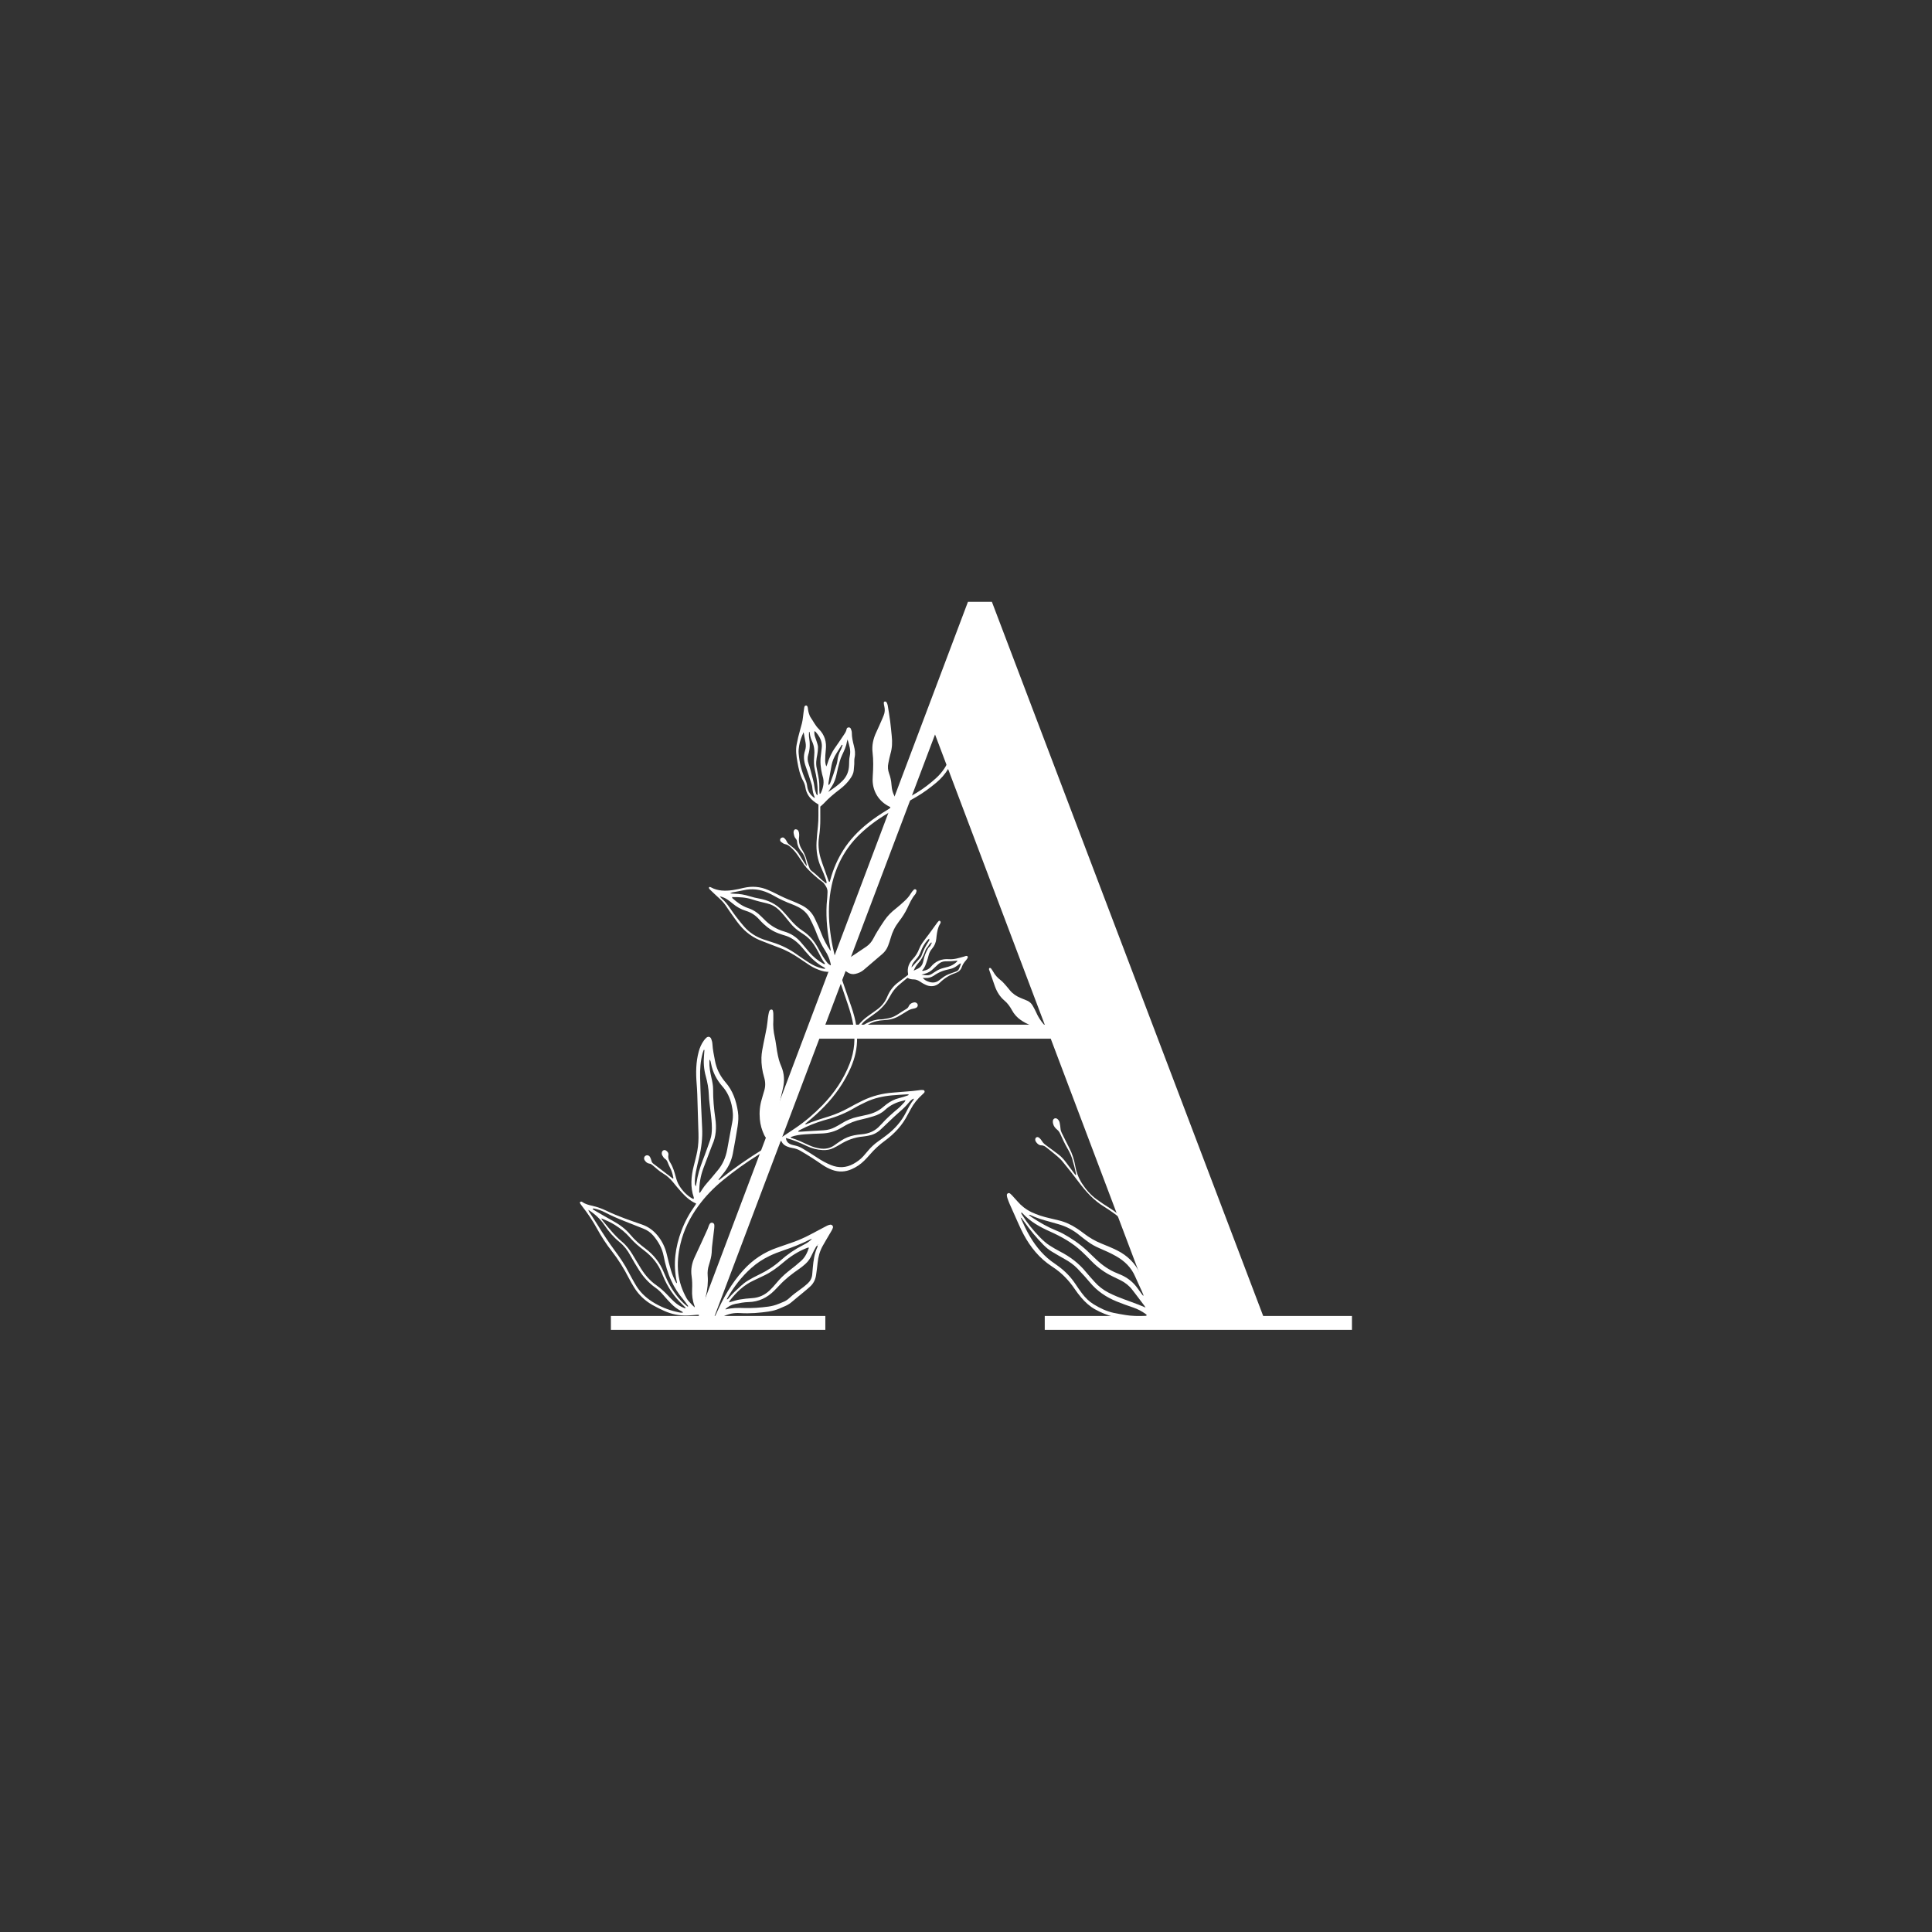 <?xml version="1.0" encoding="UTF-8"?> <svg xmlns="http://www.w3.org/2000/svg" xmlns:xlink="http://www.w3.org/1999/xlink" width="1080" zoomAndPan="magnify" viewBox="0 0 810 810" height="1080" preserveAspectRatio="xMidYMid meet" version="1.2"><rect x="0" y="0" width="810" height="810" fill="#333333" stroke="none"/><defs><clipPath id="742198c938"><path d="M 256 252.316 L 566.809 252.316 L 566.809 557.566 L 256 557.566 Z M 256 252.316 "></path></clipPath></defs><g id="cc615baba6"><path style=" stroke:none;fill-rule:nonzero;fill:#ffffff;fill-opacity:1;" d="M 479.246 543.219 C 479.312 543.184 479.379 543.148 479.445 543.113 C 479.219 542.547 479.012 541.977 478.762 541.426 C 477.824 539.352 476.836 537.301 475.934 535.211 C 474.281 531.387 471.492 528.672 467.91 526.652 C 465.672 525.395 463.348 524.336 460.984 523.34 C 459.141 522.562 457.41 521.586 455.812 520.375 C 454.77 519.586 453.707 518.816 452.703 517.977 C 449.992 515.723 446.953 514.113 443.547 513.195 C 442.395 512.883 441.254 512.512 440.102 512.207 C 437.289 511.469 434.516 510.637 431.891 509.363 C 431.793 509.312 431.652 509.355 431.32 509.355 C 431.844 509.77 432.18 510.074 432.551 510.324 C 435.875 512.539 439.328 514.512 443.043 516.008 C 443.938 516.367 444.828 516.754 445.672 517.219 C 449.273 519.203 452.668 521.492 455.684 524.305 C 457.016 525.547 458.312 526.828 459.637 528.082 C 462.227 530.527 465.105 532.535 468.441 533.84 C 468.973 534.047 469.492 534.277 470.012 534.508 C 472.508 535.605 474.633 537.203 476.336 539.328 C 477.117 540.301 477.812 541.352 478.551 542.359 C 478.77 542.656 479.012 542.934 479.246 543.219 Z M 480.281 548.203 C 480.109 547.934 479.949 547.652 479.758 547.395 C 478.598 545.848 477.434 544.305 476.266 542.762 C 475.75 542.082 475.219 541.41 474.699 540.73 C 473.398 539.02 471.738 537.746 469.84 536.777 C 468.773 536.234 467.695 535.715 466.613 535.207 C 463.223 533.621 460.254 531.449 457.645 528.77 C 456.297 527.379 454.93 526.004 453.52 524.684 C 449.562 520.969 444.895 518.402 439.977 516.207 C 435.902 514.391 432.047 512.199 428.922 508.922 C 428.715 508.707 428.543 508.34 428.121 508.449 C 428.109 508.504 428.078 508.562 428.098 508.594 C 428.266 508.891 428.434 509.188 428.613 509.477 C 430.719 512.812 433.184 515.855 435.938 518.68 C 437.258 520.031 438.645 521.297 440.242 522.297 C 441.594 523.145 442.969 523.953 444.383 524.684 C 448.582 526.852 452.301 529.605 455.293 533.301 C 456.438 534.715 457.691 536.043 458.898 537.41 C 460.543 539.262 462.473 540.758 464.664 541.898 C 465.82 542.5 467.016 543.043 468.223 543.547 C 472.156 545.176 476.254 546.418 480.281 548.203 Z M 427.855 510.5 C 427.84 510.379 427.82 510.258 427.805 510.133 C 427.777 510.164 427.723 510.215 427.73 510.223 C 427.777 510.309 427.836 510.387 427.895 510.465 C 429.098 513.23 430.352 515.973 431.906 518.562 C 434.574 523.008 437.855 526.898 442.219 529.789 C 442.742 530.137 443.242 530.516 443.746 530.887 C 446.574 532.965 448.977 535.441 450.914 538.375 C 451.793 539.707 452.707 541.016 453.664 542.289 C 455.008 544.078 456.582 545.645 458.5 546.82 C 461.18 548.469 464 549.82 467.102 550.473 C 468.66 550.801 470.238 551.043 471.805 551.316 C 474.512 551.797 477.242 551.871 479.977 551.723 C 480.242 551.707 480.559 551.793 480.801 551.379 C 480.637 551.215 480.477 551.008 480.273 550.859 C 478.688 549.734 476.992 548.828 475.137 548.199 C 472.82 547.414 470.512 546.59 468.246 545.676 C 463.789 543.879 459.906 541.258 456.832 537.516 C 456.184 536.723 455.512 535.945 454.82 535.188 C 453.789 534.051 452.746 532.918 451.68 531.812 C 450.121 530.207 448.312 528.934 446.348 527.855 C 444.504 526.84 442.699 525.758 440.891 524.68 C 439.664 523.945 438.578 523.023 437.566 522.012 C 434.504 518.938 431.77 515.59 429.285 512.031 C 428.961 511.566 428.637 511.098 428.281 510.652 C 428.203 510.551 427.996 510.551 427.855 510.5 Z M 488.062 554.09 C 486.355 554.312 484.969 553.871 483.695 553.078 C 483.34 552.859 482.973 552.777 482.555 552.867 C 480.02 553.402 477.469 553.402 474.906 553.129 C 472.305 552.848 469.684 552.746 467.125 552.125 C 464.285 551.438 461.605 550.34 459.059 548.914 C 456.797 547.648 454.922 545.895 453.25 543.938 C 452.293 542.816 451.402 541.625 450.57 540.402 C 448.109 536.781 445.148 533.668 441.469 531.27 C 441.277 531.145 441.094 531.008 440.902 530.883 C 435.781 527.512 432.039 522.922 429.168 517.57 C 428.445 516.223 427.797 514.824 427.16 513.426 C 425.863 510.574 424.59 507.719 423.332 504.852 C 422.965 504.023 422.656 503.164 422.355 502.305 C 422.227 501.934 422.164 501.535 422.125 501.141 C 422.09 500.781 422.25 500.473 422.582 500.293 C 422.926 500.109 423.254 500.207 423.531 500.434 C 423.797 500.645 424.047 500.879 424.277 501.129 C 425.047 501.969 425.824 502.805 426.566 503.668 C 428.223 505.594 430.18 507.102 432.48 508.207 C 434.91 509.375 437.457 510.145 440.074 510.738 C 441.293 511.016 442.504 511.332 443.727 511.613 C 446.535 512.258 449.105 513.453 451.496 515.039 C 452.488 515.699 453.469 516.391 454.414 517.121 C 456.68 518.871 459.125 520.293 461.785 521.371 C 463.945 522.246 466.113 523.125 468.203 524.156 C 472.629 526.348 476.023 529.613 478.062 534.168 C 479.18 536.66 480.23 539.184 481.309 541.691 C 482.207 543.781 483.098 545.875 484 547.961 C 484.344 548.746 484.781 549.492 485.047 550.301 C 485.492 551.648 486.297 552.711 487.344 553.625 C 487.555 553.809 487.82 553.934 488.062 554.09 "></path><path style=" stroke:none;fill-rule:nonzero;fill:#ffffff;fill-opacity:1;" d="M 340.434 519.316 C 340.184 519.418 339.93 519.504 339.691 519.625 C 336.016 521.445 332.223 522.98 328.336 524.273 C 326.391 524.918 324.492 525.668 322.641 526.551 C 319.848 527.883 317.297 529.559 314.984 531.617 C 310.91 535.25 307.641 539.52 304.941 544.246 C 304.844 544.422 304.766 544.613 304.68 544.793 C 304.988 544.773 305.164 544.656 305.289 544.5 C 306.871 542.551 308.723 540.859 310.566 539.172 C 311.48 538.328 312.484 537.551 313.543 536.902 C 315.047 535.992 316.609 535.164 318.199 534.41 C 321.453 532.852 324.453 530.949 327.152 528.543 C 330.047 525.961 333.227 523.766 336.699 522.004 C 338.062 521.309 339.41 520.57 340.434 519.316 Z M 339.164 523.055 C 338.781 523.102 338.613 523.09 338.469 523.145 C 334.707 524.578 331.387 526.73 328.344 529.34 C 325.961 531.379 323.453 533.234 320.633 534.629 C 319.051 535.41 317.461 536.168 315.863 536.906 C 313.883 537.816 312.109 539.027 310.465 540.449 C 308.734 541.945 307.246 543.66 305.844 545.453 C 305.762 545.555 305.762 545.727 305.684 546.02 C 306.07 545.906 306.328 545.824 306.586 545.754 C 307.738 545.441 308.871 545.035 310.039 544.848 C 311.777 544.562 313.531 544.352 315.289 544.254 C 318.215 544.09 320.672 542.922 322.754 540.934 C 323.734 539.992 324.645 538.965 325.516 537.918 C 326.973 536.156 328.586 534.566 330.363 533.137 C 331.426 532.281 332.52 531.461 333.578 530.598 C 334.328 529.992 335.047 529.348 335.777 528.711 C 337.465 527.25 338.414 525.34 339.164 523.055 Z M 342.863 522.047 C 342.621 522.262 342.293 522.426 342.145 522.691 C 341.535 523.781 340.922 524.875 340.414 526.016 C 339.758 527.5 338.895 528.82 337.684 529.895 C 336.875 530.609 336.043 531.305 335.156 531.918 C 332.148 533.988 329.258 536.191 326.77 538.883 C 326.074 539.637 325.352 540.367 324.629 541.09 C 321.648 544.074 318.102 545.816 313.836 545.898 C 311.945 545.938 310.102 546.305 308.266 546.676 C 306.703 546.988 305.301 547.719 304.094 548.867 C 304.234 548.93 304.293 548.98 304.336 548.969 C 306.84 548.285 309.391 548.316 311.953 548.395 C 315.375 548.5 318.777 548.254 322.172 547.793 C 323.711 547.582 325.176 547.191 326.598 546.582 C 327.121 546.359 327.645 546.137 328.176 545.938 C 329.199 545.547 330.117 544.988 330.914 544.238 C 332.414 542.832 334.062 541.621 335.734 540.43 C 336.754 539.707 337.73 538.91 338.652 538.07 C 339.738 537.082 340.395 535.832 340.527 534.344 C 340.613 533.383 340.691 532.418 340.777 531.453 C 341.039 528.496 341.434 525.57 342.688 522.832 C 342.797 522.59 342.785 522.289 342.828 522.016 C 342.914 521.977 343 521.934 343.086 521.895 C 343.027 521.844 342.973 521.793 342.918 521.746 C 342.898 521.848 342.883 521.949 342.863 522.047 Z M 298.527 553.824 C 298.594 553.074 298.969 552.652 299.355 552.262 C 299.805 551.805 300.078 551.281 300.336 550.695 C 303.211 544.145 306.742 537.992 311.543 532.629 C 315.496 528.211 320.266 525.008 325.883 523.082 C 328.199 522.289 330.516 521.496 332.82 520.672 C 335.234 519.805 337.559 518.73 339.828 517.535 C 342.094 516.34 344.348 515.125 346.621 513.945 C 347.066 513.715 347.562 513.523 348.055 513.457 C 348.797 513.352 349.41 514.051 349.199 514.758 C 349.039 515.293 348.742 515.793 348.461 516.281 C 347.289 518.301 346.07 520.289 344.934 522.328 C 343.695 524.543 343.031 526.938 342.789 529.469 C 342.625 531.168 342.387 532.863 342.148 534.555 C 341.883 536.418 341.098 538.047 339.711 539.332 C 338.629 540.336 337.477 541.27 336.344 542.215 C 334.988 543.348 333.598 544.438 332.266 545.594 C 331.355 546.387 330.383 547.062 329.273 547.539 C 328.438 547.895 327.605 548.27 326.766 548.625 C 325.453 549.188 324.094 549.566 322.676 549.789 C 318.555 550.441 314.422 550.777 310.25 550.512 C 307.754 550.355 305.387 550.809 303.145 551.965 C 301.934 552.586 300.648 553.074 299.391 553.605 C 299.152 553.711 298.879 553.738 298.527 553.824 "></path><path style=" stroke:none;fill-rule:nonzero;fill:#ffffff;fill-opacity:1;" d="M 324.227 427.742 C 324.055 430.141 324.289 432.496 324.824 434.848 C 325.266 436.781 325.449 438.773 325.789 440.73 C 326.004 441.961 326.254 443.188 326.582 444.391 C 326.836 445.32 327.195 446.223 327.57 447.113 C 328.809 450.047 328.977 453.062 328.285 456.145 C 327.883 457.918 327.469 459.688 327.051 461.457 C 326.59 463.414 326.367 465.379 326.727 467.375 C 326.777 467.656 326.777 467.941 326.809 468.227 C 327.117 470.875 326.59 473.316 324.988 475.488 C 324.82 475.715 324.68 475.965 324.508 476.191 C 324.199 476.609 323.914 476.98 324.176 477.582 C 324.324 477.934 323.988 478.203 323.625 478.289 C 323.094 478.414 322.621 478.27 322.168 477.973 C 321.328 477.426 320.766 476.656 320.352 475.766 C 319.379 473.684 318.766 471.508 318.562 469.219 C 318.305 466.355 318.547 463.539 319.391 460.781 C 319.723 459.695 319.984 458.586 320.34 457.508 C 320.98 455.547 320.949 453.613 320.359 451.641 C 319.555 448.957 319.156 446.203 319.238 443.391 C 319.297 441.391 319.719 439.445 320.102 437.492 C 320.535 435.262 321.043 433.043 321.441 430.809 C 321.691 429.41 321.785 427.988 321.977 426.578 C 322.074 425.848 322.211 425.117 322.375 424.398 C 322.453 424.078 322.586 423.727 322.805 423.492 C 322.961 423.316 323.309 423.234 323.559 423.254 C 323.727 423.266 323.973 423.496 324.023 423.672 C 324.141 424.105 324.207 424.562 324.219 425.012 C 324.246 425.922 324.227 426.832 324.227 427.742 "></path><path style=" stroke:none;fill-rule:nonzero;fill:#ffffff;fill-opacity:1;" d="M 440.281 432.426 C 439.508 432.664 438.961 432.309 438.449 431.98 C 437.906 431.629 437.359 431.379 436.707 431.402 C 436.652 431.406 436.59 431.395 436.539 431.379 C 433.531 430.492 430.578 429.469 427.977 427.668 C 426.414 426.59 425.16 425.195 424.254 423.508 C 423.438 421.996 422.449 420.617 421.121 419.5 C 419.191 417.879 417.941 415.801 417.102 413.461 C 416.277 411.164 415.488 408.848 414.688 406.539 C 414.652 406.434 414.609 406.309 414.637 406.211 C 414.68 406.066 414.75 405.867 414.867 405.82 C 414.992 405.77 415.199 405.82 415.332 405.898 C 415.473 405.977 415.578 406.129 415.672 406.27 C 415.93 406.645 416.199 407.016 416.418 407.414 C 417.199 408.832 418.262 409.977 419.551 410.965 C 420.309 411.543 420.941 412.301 421.586 413.016 C 422.195 413.691 422.758 414.41 423.332 415.113 C 424.586 416.652 426.176 417.715 428.008 418.438 C 428.906 418.793 429.805 419.152 430.684 419.551 C 431.699 420.008 432.48 420.742 433.012 421.727 C 433.5 422.625 434.027 423.512 434.43 424.449 C 435.551 427.055 437.215 429.258 439.262 431.199 C 439.594 431.512 439.914 431.832 440.234 432.156 C 440.266 432.188 440.254 432.262 440.281 432.426 "></path><path style=" stroke:none;fill-rule:nonzero;fill:#ffffff;fill-opacity:1;" d="M 451.199 492.469 C 450.922 491.258 450.656 490.043 450.367 488.836 C 450.25 488.336 450.047 487.859 449.941 487.359 C 449.488 485.16 448.535 483.184 447.406 481.25 C 446.324 479.387 445.438 477.402 444.539 475.438 C 444.223 474.746 443.871 474.156 443.273 473.672 C 442.426 472.98 441.727 472.148 441.496 471.031 C 441.418 470.648 441.355 470.234 441.426 469.859 C 441.605 468.863 442.602 468.527 443.367 469.176 C 443.867 469.594 444.172 470.141 444.285 470.773 C 444.426 471.555 444.57 472.344 444.621 473.137 C 444.66 473.781 444.828 474.352 445.117 474.922 C 446.199 477.055 447.219 479.219 448.324 481.336 C 449.578 483.734 450.359 486.27 450.82 488.922 C 451.277 491.531 452.234 494 453.652 496.191 C 455.293 498.719 457.285 501.027 459.758 502.816 C 461.602 504.148 463.492 505.426 465.43 506.617 C 467.73 508.031 469.758 509.754 471.547 511.766 C 472.035 512.316 472.461 512.93 472.887 513.531 C 473.074 513.797 473.199 514.113 473.336 514.375 C 473.078 514.688 472.852 514.602 472.699 514.434 C 472.168 513.844 471.625 513.254 471.148 512.621 C 470.074 511.195 468.824 509.961 467.371 508.938 C 465.973 507.957 464.594 506.941 463.133 506.062 C 458.645 503.375 455.246 499.594 452.156 495.453 C 449.98 492.535 447.695 489.691 445.387 486.875 C 444.602 485.914 443.633 485.094 442.684 484.277 C 441.52 483.277 440.281 482.359 439.094 481.387 C 438.344 480.773 437.656 480.188 436.555 480.195 C 435.695 480.199 434.977 479.602 434.449 478.879 C 434.352 478.742 434.25 478.598 434.176 478.445 C 433.898 477.863 434.004 477.191 434.418 476.891 C 434.797 476.617 435.332 476.668 435.809 477.125 C 436.176 477.473 436.531 477.867 436.777 478.305 C 437.273 479.18 438.012 479.77 438.805 480.34 C 440.375 481.469 441.914 482.641 443.473 483.793 C 444.719 484.715 445.793 485.805 446.719 487.043 C 447.941 488.688 449.172 490.328 450.402 491.965 C 450.566 492.184 450.75 492.395 450.922 492.605 C 451.016 492.562 451.105 492.512 451.199 492.469 "></path><path style=" stroke:none;fill-rule:nonzero;fill:#ffffff;fill-opacity:1;" d="M 400.906 287.906 C 400.902 287.938 400.898 287.977 400.898 288.012 C 400.914 287.992 400.934 287.969 400.953 287.949 L 400.906 287.906 "></path><path style=" stroke:none;fill-rule:nonzero;fill:#ffffff;fill-opacity:1;" d="M 401.984 406.355 C 401.746 406.836 401.32 407.129 400.828 407.312 C 400.141 407.578 399.449 407.836 398.746 408.066 C 397.328 408.535 396.02 409.195 394.863 410.148 C 394.512 410.438 394.125 410.68 393.77 410.961 C 392.262 412.172 390.617 412.117 388.938 411.453 C 388.219 411.168 387.539 410.773 386.887 410.016 C 387.461 410.016 387.832 410.004 388.203 410.016 C 389.383 410.059 390.449 409.719 391.434 409.102 C 391.723 408.918 391.996 408.711 392.285 408.531 C 393.594 407.719 394.969 407.09 396.48 406.703 C 399.293 405.984 399.594 406.234 402.32 404.102 C 402.438 404.012 402.609 404 402.906 403.895 C 402.672 404.828 402.352 405.602 401.984 406.355 Z M 387.633 408.266 C 389.062 407.934 390.246 407.188 391.289 406.176 C 391.988 405.504 392.688 404.836 393.414 404.203 C 394.207 403.512 395.133 403.082 396.199 403.043 C 397.051 403.016 397.906 403.039 398.758 402.992 C 399.602 402.945 400.438 402.84 401.465 402.746 C 401.23 403.055 401.129 403.25 400.973 403.391 C 399.992 404.285 398.867 404.938 397.586 405.301 C 396.93 405.488 396.27 405.66 395.605 405.824 C 394.379 406.121 393.242 406.609 392.191 407.324 C 389.551 409.109 389.512 409.109 386.32 408.621 C 386.758 408.5 387.191 408.367 387.633 408.266 Z M 384.988 406.035 C 384.469 406.324 383.91 406.543 383.051 406.941 C 383.418 406.191 383.594 405.738 383.852 405.332 C 384.184 404.809 384.543 404.289 384.961 403.832 C 386.164 402.516 387.016 401.008 387.648 399.348 C 387.93 398.602 388.18 397.758 388.766 397.188 C 389.031 396.93 389.23 396.613 389.398 396.285 C 389.523 396.035 389.695 395.809 389.941 395.637 C 390.09 395.535 390.188 395.391 390.27 395.234 C 390.312 395.156 390.406 395.125 390.555 395.188 C 390.66 395.23 390.68 395.34 390.621 395.43 C 390.457 395.684 390.301 395.945 390.195 396.23 C 390.113 396.445 390 396.633 389.832 396.781 C 389.578 397.008 389.34 397.254 389.156 397.539 C 389.121 397.59 389.09 397.641 389.059 397.695 C 388.195 399.238 387.508 400.84 387.191 402.59 C 387.133 402.922 387.016 403.246 386.93 403.574 C 386.645 404.68 385.969 405.488 384.988 406.035 Z M 383.102 403.414 C 383.387 402.992 383.723 402.602 384.066 402.227 C 384.922 401.293 385.551 400.25 385.992 399.051 C 386.66 397.23 387.586 395.535 388.914 394.094 C 389.09 393.902 389.301 393.742 389.512 393.551 C 389.797 394.066 389.508 394.418 389.309 394.719 C 388.09 396.578 387.074 398.523 386.363 400.637 C 386.207 401.102 385.867 401.531 385.531 401.906 C 384.484 403.098 383.398 404.254 382.152 405.621 C 382.266 404.613 382.695 404.012 383.102 403.414 Z M 345.172 469.773 C 345.609 469.641 346.043 469.508 346.484 469.391 C 350.688 468.266 354.664 466.625 358.414 464.402 C 359.832 463.562 361.332 462.863 362.812 462.141 C 366.34 460.418 370.105 459.586 373.988 459.238 C 376.082 459.051 378.188 458.941 380.289 458.805 C 380.512 458.789 380.738 458.82 380.961 458.832 C 380.969 459.172 380.715 459.234 380.52 459.297 C 379.328 459.68 378.148 460.121 376.934 460.398 C 375.004 460.844 373.32 461.742 371.754 462.91 C 371.297 463.25 370.848 463.602 370.422 463.98 C 368.461 465.734 366.148 466.766 363.609 467.352 C 362.227 467.672 360.836 467.969 359.449 468.277 C 357.152 468.793 355 469.656 353.004 470.914 C 352.039 471.52 351.039 472.066 350.031 472.59 C 348.602 473.336 347.07 473.762 345.457 473.867 C 343.754 473.977 342.051 474.066 340.348 474.168 C 338.816 474.262 337.281 474.367 335.75 474.457 C 335.383 474.48 335.016 474.461 334.605 474.461 C 334.777 473.922 335.203 473.844 335.535 473.668 C 338.613 472.039 341.844 470.785 345.172 469.773 Z M 383.098 460.578 C 383.078 460.773 383.117 460.953 383.039 461.051 C 381.762 462.668 380.809 464.484 379.883 466.309 C 377.91 470.191 375.102 473.352 371.66 475.973 C 370.527 476.836 369.383 477.68 368.215 478.492 C 366.574 479.645 365.121 480.992 363.848 482.543 C 363.234 483.289 362.605 484.023 361.957 484.742 C 360.762 486.066 359.352 487.105 357.789 487.961 C 354.742 489.629 351.605 489.762 348.418 488.465 C 346.359 487.633 344.418 486.578 342.566 485.324 C 340.586 483.988 338.531 482.766 336.492 481.527 C 335.465 480.902 334.352 480.469 333.168 480.227 C 332.723 480.133 332.277 480.035 331.848 479.887 C 330.582 479.457 329.664 478.695 329.488 477.109 C 332.594 477.898 335.395 479.102 338.152 480.434 C 340.273 481.457 342.508 482.055 344.875 482.176 C 346.504 482.262 348.055 482.012 349.508 481.281 C 350.426 480.824 351.332 480.344 352.203 479.809 C 355.152 477.992 358.309 476.793 361.789 476.5 C 362.523 476.438 363.25 476.285 363.98 476.16 C 365.879 475.844 367.562 475.047 368.992 473.762 C 370.09 472.773 371.133 471.723 372.215 470.711 C 373.875 469.156 375.496 467.555 377.223 466.078 C 378.617 464.891 379.914 463.629 381.07 462.219 C 381.617 461.555 382.18 460.922 383.098 460.578 Z M 337.539 475.562 C 339.809 475.395 342.086 475.285 344.359 475.227 C 347.332 475.152 350.09 474.398 352.645 472.879 C 352.988 472.676 353.344 472.496 353.68 472.285 C 356.082 470.805 358.672 469.84 361.438 469.27 C 363.051 468.938 364.637 468.457 366.215 467.992 C 367.984 467.469 369.637 466.66 370.984 465.406 C 373.223 463.32 375.848 462.078 378.801 461.445 C 379.016 461.398 379.223 461.34 379.648 461.234 C 379.441 461.625 379.371 461.887 379.207 462.059 C 378.344 462.965 377.523 463.926 376.566 464.719 C 374.109 466.762 371.719 468.867 369.586 471.25 C 369.434 471.418 369.258 471.566 369.109 471.738 C 367.016 474.16 364.324 475.316 361.172 475.562 C 360.152 475.645 359.133 475.789 358.129 475.98 C 356.148 476.359 354.312 477.121 352.625 478.219 C 351.668 478.836 350.738 479.492 349.812 480.156 C 347.996 481.453 345.98 481.828 343.809 481.508 C 342.223 481.273 340.695 480.832 339.234 480.164 C 336.754 479.035 334.309 477.816 331.672 477.055 C 331.633 477.043 331.609 476.973 331.449 476.742 C 333.465 475.949 335.5 475.715 337.539 475.562 Z M 298.055 494.109 C 297.172 495.156 296.23 496.148 295.395 497.227 C 294.699 498.121 294.121 499.102 293.465 500.086 C 292.992 500.055 293.168 499.605 293.172 499.336 C 293.195 496.121 293.727 492.984 294.84 489.965 C 295.965 486.922 297.133 483.898 298.281 480.863 C 298.383 480.598 298.473 480.328 298.59 480.07 C 300.258 476.477 300.445 472.703 299.895 468.867 C 299.32 464.859 298.941 460.84 298.977 456.785 C 298.992 455.066 298.617 453.395 298.242 451.727 C 297.746 449.5 297.32 447.266 297.414 444.965 C 297.422 444.754 297.453 444.547 297.484 444.207 C 297.961 444.762 297.996 445.328 298.102 445.867 C 298.805 449.543 300.473 452.766 302.926 455.535 C 304.914 457.785 306.07 460.371 306.738 463.246 C 307.301 465.66 307.484 468.059 306.996 470.52 C 306.234 474.371 305.586 478.246 304.848 482.102 C 304.246 485.227 303.055 488.094 301 490.562 C 300.02 491.746 299.047 492.938 298.055 494.109 Z M 292.449 493.535 C 292.199 494.758 291.988 495.988 291.719 497.438 C 291.551 497 291.375 496.742 291.355 496.469 C 291.219 494.695 291.434 492.938 291.766 491.207 C 292.141 489.258 292.633 487.324 293.09 485.387 C 294.055 481.27 294.598 477.109 294.375 472.867 C 294.195 469.402 294.035 465.934 293.895 462.469 C 293.75 458.887 293.617 455.305 293.531 451.723 C 293.449 448.242 293.668 444.785 294.617 441.406 C 294.738 440.984 294.906 440.574 295.055 440.156 C 295.152 440.172 295.25 440.191 295.348 440.207 C 295.297 440.883 295.25 441.559 295.184 442.23 C 294.891 445.262 295.078 448.234 295.895 451.191 C 296.605 453.766 297.098 456.379 297.191 459.082 C 297.266 461.406 297.637 463.723 297.902 466.039 C 298.164 468.297 298.461 470.555 298.465 472.836 C 298.469 474.559 298.324 476.25 297.754 477.879 C 296.988 480.082 296.219 482.281 295.398 484.461 C 294.27 487.441 293.094 490.402 292.449 493.535 Z M 286.406 544.73 C 287.145 545.59 287.773 546.543 288.445 547.461 C 288.496 547.535 288.465 547.664 288.473 547.773 C 288.375 547.762 288.25 547.785 288.188 547.73 C 287.621 547.258 287.043 546.797 286.512 546.285 C 283.559 543.449 281.328 540.102 279.605 536.406 C 279.148 535.426 278.719 534.434 278.312 533.43 C 276.672 529.367 274.066 526.062 270.562 523.445 C 268.277 521.738 266.129 519.895 264.301 517.68 C 262.203 515.145 259.578 513.277 256.688 511.719 C 254.035 510.289 251.453 508.727 248.844 507.219 C 248.699 507.137 248.559 507.043 248.441 506.973 C 248.699 506.504 249.004 506.66 249.23 506.711 C 250.738 507.043 252.191 507.539 253.559 508.258 C 256.328 509.719 259.207 510.945 262.121 512.09 C 264.664 513.086 267.191 514.109 269.73 515.105 C 271.348 515.742 272.746 516.684 273.879 518.016 C 276.016 520.527 277.602 523.293 278.234 526.582 C 278.926 530.164 279.918 533.66 281.457 536.996 C 282.75 539.805 284.379 542.387 286.406 544.73 Z M 286.82 548.375 C 285.25 547.797 283.887 546.863 282.656 545.754 C 281.812 544.992 281.023 544.164 280.238 543.336 C 278.711 541.719 277.117 540.18 275.273 538.91 C 272.605 537.07 270.52 534.672 268.805 531.949 C 267.594 530.02 266.453 528.047 265.277 526.098 C 264.062 524.09 262.668 522.199 260.867 520.691 C 257.613 517.957 255.027 514.625 252.348 511.375 C 252.258 511.266 252.238 511.102 252.129 510.809 C 254.152 511.629 256.008 512.441 257.734 513.527 C 260.109 515.023 262.285 516.742 264.125 518.887 C 265.875 520.93 267.934 522.641 270.066 524.266 C 273.449 526.84 276.062 530 277.574 534.012 C 277.695 534.332 277.84 534.645 277.969 534.957 C 279.844 539.492 282.469 543.512 286.07 546.875 C 286.559 547.336 287.012 547.836 287.473 548.305 C 287.211 548.656 287 548.441 286.82 548.375 Z M 283.477 549.949 C 279.961 549.121 276.652 547.762 273.594 545.832 C 270.559 543.914 268.059 541.465 266.285 538.316 C 265.363 536.68 264.41 535.062 263.559 533.387 C 261.926 530.176 259.895 527.219 257.762 524.34 C 255.188 520.855 252.828 517.238 250.547 513.559 C 249.406 511.723 248.215 509.918 247.039 508.102 C 246.895 507.879 246.742 507.676 246.715 507.254 C 249.5 509.047 251.73 511.117 253.457 513.715 C 255.203 516.336 257.238 518.703 259.691 520.695 C 261.617 522.262 263.094 524.172 264.273 526.359 C 265.379 528.414 266.605 530.402 267.84 532.383 C 269.699 535.359 272.008 537.934 274.902 539.949 C 276.176 540.836 277.238 541.93 278.234 543.113 C 279.223 544.289 280.27 545.418 281.34 546.516 C 282.621 547.828 284.062 548.934 285.723 549.738 C 285.922 549.836 286.102 549.98 286.281 550.113 C 286.316 550.141 286.305 550.223 286.316 550.328 C 285.332 550.449 284.398 550.164 283.477 549.949 Z M 346.637 403.359 C 346.051 402.586 345.48 401.805 344.98 400.98 C 344.215 399.711 343.516 398.406 342.789 397.117 C 341.223 394.348 339.211 391.984 336.516 390.242 C 334.387 388.867 332.633 387.098 331.012 385.164 C 330.027 383.988 329.004 382.836 327.945 381.723 C 325.34 378.992 322.121 377.426 318.422 376.75 C 317.027 376.496 315.629 376.188 314.281 375.754 C 312.199 375.09 310.086 374.73 307.906 374.703 C 307.426 374.695 306.949 374.621 306.059 374.543 C 306.637 374.297 306.82 374.176 307.016 374.141 C 308.578 373.836 310.156 373.602 311.711 373.246 C 315.289 372.43 318.723 372.859 322.047 374.344 C 322.879 374.715 323.699 375.117 324.484 375.574 C 326.906 376.977 329.441 378.129 332.055 379.117 C 332.957 379.457 333.844 379.859 334.703 380.301 C 336.73 381.34 338.352 382.844 339.43 384.855 C 340.184 386.258 340.836 387.711 341.496 389.164 C 341.895 390.043 342.215 390.957 342.57 391.859 C 343.473 394.137 344.531 396.34 345.871 398.406 C 347.082 400.277 347.973 402.293 348.398 404.816 C 347.535 404.367 347.043 403.895 346.637 403.359 Z M 306.914 376.105 C 309.895 376.09 312.707 376.203 315.465 377.121 C 317.457 377.789 319.516 378.254 321.566 378.742 C 323.504 379.203 325.168 380.125 326.582 381.504 C 327.316 382.215 328.004 382.977 328.668 383.754 C 329.555 384.793 330.406 385.863 331.262 386.926 C 332.484 388.449 333.902 389.75 335.543 390.809 C 336.023 391.117 336.488 391.445 336.965 391.758 C 338.691 392.91 340.141 394.348 341.262 396.094 C 341.906 397.098 342.531 398.121 343.078 399.18 C 343.938 400.844 344.73 402.543 345.906 404.012 C 345.613 404.426 345.363 404.121 345.18 404.02 C 342.922 402.766 340.941 401.164 339.27 399.184 C 338.129 397.836 336.984 396.492 335.848 395.145 C 333.961 392.906 331.621 391.348 328.809 390.547 C 325.43 389.586 322.59 387.785 320.191 385.246 C 319.879 384.918 319.527 384.621 319.215 384.293 C 317.648 382.668 315.824 381.445 313.668 380.73 C 311.133 379.891 309.047 378.316 307.07 376.578 C 307.004 376.52 307 376.383 306.914 376.105 Z M 345.859 406.199 C 345.418 406.133 344.973 406.102 344.543 405.988 C 342.66 405.492 340.895 404.703 339.262 403.652 C 337.59 402.574 335.93 401.469 334.316 400.309 C 331.102 397.992 327.629 396.223 323.836 395.074 C 322.582 394.695 321.34 394.297 320.105 393.863 C 316.93 392.754 314.168 390.996 311.957 388.445 C 310.805 387.113 309.699 385.738 308.625 384.344 C 307.723 383.172 306.883 381.949 306.051 380.73 C 305.02 379.219 303.891 377.801 302.492 376.613 C 302.289 376.438 302.137 376.211 301.75 375.762 C 303.148 376.129 304.168 376.57 305.094 377.223 C 305.789 377.715 306.473 378.23 307.125 378.777 C 308.801 380.191 310.676 381.262 312.762 381.895 C 315.02 382.57 316.852 383.824 318.387 385.578 C 318.949 386.219 319.559 386.82 320.18 387.406 C 322.066 389.184 324.203 390.559 326.664 391.414 C 327.414 391.676 328.16 391.953 328.926 392.164 C 331.539 392.883 333.633 394.402 335.457 396.336 C 336.238 397.16 336.973 398.031 337.699 398.91 C 339.934 401.602 342.453 403.961 345.562 405.629 C 345.703 405.703 345.809 405.84 345.93 405.945 C 345.906 406.031 345.883 406.113 345.859 406.199 Z M 342.785 323.906 C 342.656 323.293 342.559 322.68 342.418 322.07 C 341.965 320.129 342.277 318.23 342.656 316.316 C 342.852 315.32 342.938 314.289 342.945 313.273 C 342.949 312.664 342.746 312.043 342.57 311.449 C 342.309 310.578 341.996 309.723 341.691 308.863 C 341.441 308.152 341.375 307.434 341.457 306.523 C 341.727 306.691 341.918 306.766 342.039 306.902 C 342.336 307.242 342.613 307.609 342.883 307.977 C 344.086 309.648 344.781 311.465 344.516 313.57 C 344.379 314.641 344.301 315.723 344.148 316.789 C 343.766 319.43 344.066 322.016 344.672 324.582 C 344.723 324.805 344.773 325.027 344.848 325.242 C 345.703 327.781 345.223 330.184 344.113 332.52 C 344.07 332.617 343.977 332.695 343.895 332.77 C 343.859 332.801 343.793 332.789 343.625 332.816 C 343.504 331.875 343.484 330.934 343.508 329.992 C 343.57 327.926 343.203 325.914 342.785 323.906 Z M 342.762 333.445 C 342.531 333.227 342.316 333.121 342.266 332.965 C 341.988 332.098 341.629 331.234 341.531 330.344 C 341.266 327.895 340.484 325.574 339.902 323.203 C 339.66 322.211 339.371 321.223 339.02 320.266 C 338.555 318.984 338.465 317.664 338.871 316.406 C 339.645 314.004 339.613 311.609 339.215 309.16 C 339.09 308.406 339.195 307.621 339.195 306.852 C 339.258 306.844 339.32 306.836 339.383 306.828 C 339.426 307.035 339.484 307.238 339.508 307.445 C 339.641 308.648 339.977 309.789 340.492 310.875 C 341.418 312.848 341.555 314.945 341.355 317.051 C 341.168 319.055 341.184 320.992 341.676 322.969 C 342.242 325.223 342.586 327.539 342.746 329.867 C 342.824 330.996 342.762 332.137 342.762 333.445 Z M 341.512 334.562 C 339.852 333.469 338.629 331.641 338.438 329.727 C 338.336 328.688 338.039 327.742 337.617 326.801 C 336.047 323.293 335.145 319.605 334.836 315.785 C 334.75 314.727 334.887 313.629 335.062 312.566 C 335.375 310.676 336.031 308.883 336.922 306.98 C 337.219 308.578 337.484 309.965 337.734 311.355 C 337.941 312.492 337.883 313.621 337.512 314.719 C 336.75 316.988 337.016 319.176 337.816 321.383 C 338.727 323.891 339.512 326.445 340.332 328.98 C 340.453 329.355 340.516 329.758 340.555 330.152 C 340.688 331.574 340.957 332.957 341.574 334.262 C 341.609 334.336 341.535 334.461 341.512 334.562 Z M 348.852 329.52 C 349.793 328.008 350.395 326.379 350.734 324.621 C 351.074 322.84 351.543 321.082 352.027 319.328 C 352.281 318.402 352.625 317.488 353.031 316.621 C 353.879 314.82 354.754 313.035 355.059 311.039 C 355.094 310.789 355.191 310.543 355.336 310.02 C 356.066 312.469 356.801 314.59 356.27 316.945 C 355.996 318.152 356.008 319.434 355.977 320.68 C 355.914 323.234 355.094 325.43 353.289 327.293 C 351.504 329.141 349.391 330.578 347.211 332.043 C 347.762 331.203 348.32 330.371 348.852 329.52 Z M 347.316 328.379 C 347.746 325.863 348.152 323.344 348.637 320.84 C 348.98 319.039 349.707 317.375 350.691 315.824 C 351.445 314.637 352.188 313.441 352.938 312.25 C 353.043 312.305 353.148 312.363 353.254 312.426 C 352.992 313.102 352.805 313.82 352.453 314.453 C 351.695 315.82 351.277 317.281 351.098 318.812 C 350.969 319.895 350.652 320.91 350.273 321.926 C 349.914 322.879 349.664 323.875 349.328 324.836 C 348.922 326.016 348.488 327.188 348.043 328.348 C 347.949 328.586 347.746 328.781 347.418 329.25 C 347.355 328.758 347.289 328.559 347.316 328.379 Z M 405.648 400.945 C 405.535 400.809 405.246 400.75 405.051 400.77 C 404.773 400.801 404.516 400.957 404.242 401.031 C 402.156 401.586 400.098 402.316 397.887 402.148 C 394.805 401.914 392.238 402.914 390.234 405.383 C 389.535 406.246 388.512 406.734 387.418 406.941 C 387.168 406.992 386.898 407.25 386.609 406.855 C 387.703 405.793 388.125 404.363 388.598 402.965 C 388.832 402.266 389.09 401.562 389.242 400.84 C 389.492 399.637 390.023 398.598 390.82 397.668 C 391.832 396.488 392.402 395.109 392.547 393.551 C 392.582 393.137 392.621 392.727 392.68 392.316 C 392.922 390.613 393.16 388.91 394.09 387.402 C 394.234 387.168 394.367 386.891 394.387 386.625 C 394.398 386.449 394.227 386.219 394.074 386.09 C 393.98 386.012 393.699 386.008 393.609 386.09 C 393.324 386.355 393.066 386.66 392.836 386.977 C 391.73 388.492 390.645 390.023 389.531 391.535 C 388.586 392.82 387.57 394.055 386.672 395.367 C 386.129 396.156 385.66 397.023 385.32 397.918 C 384.723 399.492 383.867 400.844 382.703 402.07 C 381.059 403.801 380.234 405.867 380.73 408.316 C 380.762 408.469 380.68 408.645 380.656 408.777 C 379.266 409.832 377.914 410.875 376.543 411.891 C 374.422 413.461 372.945 415.539 371.949 417.941 C 371.023 420.176 369.578 421.938 367.633 423.324 C 366.383 424.219 365.137 425.125 363.883 426.016 C 362.297 427.145 360.879 428.453 359.715 430.023 C 359.551 430.242 359.414 430.523 359.016 430.301 C 358.641 427.555 357.879 424.875 356.98 422.234 C 355.863 418.945 354.719 415.668 353.59 412.387 C 353.109 410.988 352.637 409.59 352.152 408.16 C 352.734 407.914 353.27 407.73 353.492 407.129 C 353.555 406.953 353.781 406.84 353.918 406.711 C 354.516 407.105 355.023 407.469 355.559 407.793 C 356.523 408.371 357.539 408.559 358.672 408.293 C 359.977 407.992 361.148 407.461 362.164 406.594 C 364.746 404.387 367.324 402.176 369.906 399.973 C 371.012 399.027 371.855 397.816 372.355 396.449 C 372.727 395.434 373.105 394.418 373.387 393.375 C 374.082 390.812 375.23 388.492 376.855 386.387 C 378.215 384.629 379.43 382.766 380.395 380.754 C 381.352 378.754 382.203 376.699 383.676 374.984 C 383.992 374.617 384.148 374.082 384.262 373.594 C 384.312 373.387 384.133 373.004 383.941 372.887 C 383.758 372.777 383.328 372.812 383.184 372.957 C 382.707 373.438 382.238 373.957 381.902 374.539 C 381.188 375.797 380.234 376.844 379.176 377.801 C 377.996 378.875 376.824 379.961 375.566 380.938 C 373.746 382.344 372.141 383.945 370.84 385.836 C 369.824 387.316 368.855 388.836 367.91 390.363 C 367.289 391.375 366.703 392.41 366.16 393.469 C 365.449 394.844 364.48 395.992 363.223 396.863 C 361.676 397.934 360.105 398.961 358.547 400.008 C 357.504 400.707 356.43 401.355 355.434 402.113 C 354.074 403.152 352.824 404.316 351.984 405.855 C 351.922 405.973 351.723 406.016 351.531 406.125 C 351.352 405.586 351.184 405.113 351.039 404.629 C 349.496 399.434 348.414 394.145 347.863 388.746 C 347.266 382.867 347.422 377.02 348.684 371.242 C 350.48 363.035 354.219 355.848 360.285 349.957 C 364.441 345.926 369.137 342.625 374.203 339.844 C 374.281 339.797 374.41 339.836 374.508 339.836 C 374.852 340.043 374.555 340.699 375.23 340.723 C 375.449 340.379 375.793 340.031 375.91 339.621 C 376.152 338.762 376.754 338.332 377.473 337.93 C 379.711 336.68 381.93 335.402 384.148 334.117 C 387.109 332.395 389.859 330.367 392.488 328.176 C 394.52 326.484 396.238 324.531 397.594 322.25 C 398.715 320.359 399.387 318.336 399.641 316.148 C 399.945 313.535 399.938 310.918 399.883 308.301 C 399.793 303.914 399.609 299.531 399.859 295.145 C 399.977 293.09 400.242 291.066 400.766 289.078 C 400.855 288.734 400.863 288.367 400.898 288.012 C 400.141 288.871 399.914 289.977 399.617 291.023 C 398.984 293.223 398.719 295.484 398.555 297.762 C 398.285 301.402 398.344 305.047 398.367 308.691 C 398.387 310.91 398.305 313.133 398.207 315.355 C 398.098 317.793 397.344 320.039 395.996 322.086 C 394.957 323.668 393.738 325.09 392.328 326.344 C 389.898 328.508 387.352 330.523 384.57 332.211 C 382.184 333.66 379.758 335.039 377.344 336.438 C 377.074 336.594 376.766 336.68 376.477 336.797 C 376.141 336.004 375.957 335.258 375.555 334.66 C 374.395 332.949 373.883 331.043 373.762 329.031 C 373.66 327.363 373.309 325.773 372.738 324.211 C 372.242 322.848 372.129 321.434 372.438 320.004 C 372.723 318.668 372.953 317.32 373.34 316.012 C 374.066 313.559 374.137 311.078 373.867 308.566 C 373.652 306.527 373.484 304.48 373.215 302.449 C 372.918 300.195 372.551 297.945 372.172 295.699 C 372.09 295.211 371.867 294.723 371.605 294.297 C 371.504 294.137 371.102 294.078 370.863 294.121 C 370.715 294.145 370.508 294.453 370.516 294.621 C 370.543 295.125 370.637 295.633 370.754 296.129 C 371.062 297.445 371.004 298.727 370.469 299.977 C 370.289 300.398 370.137 300.828 369.953 301.242 C 369.098 303.168 368.277 305.109 367.375 307.012 C 366.102 309.699 365.477 312.508 365.828 315.469 C 366.215 318.711 366.129 321.945 365.918 325.191 C 365.879 325.762 365.852 326.332 365.852 326.898 C 365.848 331.848 368.52 336.074 372.988 338.227 C 373.133 338.297 373.242 338.434 373.465 338.621 C 372.949 338.957 372.496 339.266 372.027 339.551 C 369.148 341.289 366.348 343.145 363.727 345.258 C 359.75 348.461 356.258 352.098 353.527 356.441 C 351.152 360.223 349.371 364.258 348.203 368.57 C 348.168 368.699 348.066 368.988 348.027 369.113 C 347.957 369.336 348.031 369.648 347.652 369.73 C 347.555 369.582 347.438 369.457 347.383 369.309 C 346.824 367.758 346.273 366.203 345.73 364.648 C 345.164 363.039 344.535 361.445 344.055 359.812 C 343.199 356.883 342.93 353.91 343.391 350.859 C 343.773 348.324 343.941 345.762 343.914 343.195 C 343.895 341.547 343.906 339.898 343.906 338.172 C 344.363 337.766 344.914 337.352 345.371 336.855 C 347.391 334.668 349.648 332.773 352.02 330.98 C 353.836 329.602 355.477 328.016 356.734 326.07 C 357.328 325.152 357.805 324.188 357.926 323.09 C 358.027 322.184 358.102 321.277 358.156 320.371 C 358.211 319.461 358.094 318.523 358.289 317.648 C 358.66 315.973 358.434 314.375 358.023 312.758 C 357.562 310.938 357.113 309.113 357.133 307.207 C 357.141 306.66 356.926 306.098 356.73 305.57 C 356.586 305.176 356.238 304.953 355.785 304.973 C 355.316 304.996 355.008 305.293 354.938 305.691 C 354.797 306.508 354.402 307.176 353.953 307.84 C 352.707 309.668 351.52 311.539 350.219 313.332 C 348.633 315.52 347.531 318.004 346.746 320.59 C 346.668 320.848 346.531 321.086 346.426 321.336 C 346.109 320.453 345.953 319.609 345.965 318.77 C 345.984 317.344 346.035 315.918 346.207 314.508 C 346.625 311.062 345.758 308.094 343.258 305.617 C 341.785 304.16 340.914 302.262 339.738 300.586 C 339.547 300.316 339.453 299.969 339.332 299.652 C 338.977 298.742 338.773 297.809 338.688 296.832 C 338.617 296.078 338.246 295.691 337.82 295.789 C 337.25 295.922 337.223 296.418 337.156 296.863 C 336.98 298.098 336.781 299.332 336.664 300.574 C 336.492 302.461 335.965 304.254 335.441 306.062 C 334.859 308.082 334.367 310.137 333.984 312.207 C 333.543 314.59 333.875 316.977 334.293 319.34 C 334.789 322.145 335.359 324.926 336.762 327.469 C 337.191 328.25 337.52 329.152 337.648 330.035 C 338.059 332.824 339.559 334.852 341.801 336.422 C 342.219 336.715 342.656 336.98 343.152 337.305 C 343.055 340.297 343.258 343.312 342.926 346.324 C 342.68 348.531 342.477 350.746 342.344 352.961 C 342.113 356.832 342.75 360.555 344.414 364.09 C 345.043 365.43 345.555 366.82 346.062 368.211 C 346.309 368.891 346.609 369.582 346.531 370.348 C 346.02 370.355 345.82 369.879 345.441 369.621 C 345.098 369.387 344.781 369.113 344.48 368.828 C 343.453 367.867 342.273 366.789 342.203 366.723 C 341.578 366.168 340.93 365.633 340.258 365.133 C 339.883 364.852 339.594 364.469 339.426 364.027 C 338.992 362.855 338.457 361.715 338.148 360.512 C 337.746 358.949 337.102 357.535 336.23 356.184 C 335.191 354.566 334.723 352.789 335.031 350.836 C 335.117 350.285 335.074 349.699 334.988 349.141 C 334.934 348.766 334.766 348.363 334.52 348.078 C 334.328 347.855 333.953 347.707 333.648 347.68 C 333.203 347.645 332.922 347.98 332.797 348.387 C 332.719 348.645 332.668 348.953 332.719 349.215 C 332.883 350.047 332.992 350.926 333.602 351.574 C 333.98 351.98 334.125 352.449 334.18 352.953 C 334.344 354.598 335.012 356.008 336.102 357.227 C 336.918 358.145 337.371 359.238 337.691 360.395 C 337.918 361.211 338.094 362.043 338.277 362.824 C 338.234 362.902 338.191 362.957 338.145 363 C 338.102 362.934 338.059 362.867 338.008 362.805 C 337.531 362.199 337.082 361.574 336.699 360.906 C 336.324 360.258 335.863 359.629 335.551 359.031 C 334.754 357.504 333.637 356.215 332.262 355.16 C 331.859 354.848 331.465 354.516 331.051 354.219 C 330.488 353.809 330.062 353.324 329.777 352.664 C 329.559 352.164 329.176 351.703 328.766 351.332 C 328.336 350.941 327.574 351.109 327.246 351.555 C 326.949 351.957 326.988 352.605 327.438 352.938 C 327.98 353.336 328.566 353.84 329.191 353.93 C 330.18 354.078 330.836 354.641 331.516 355.227 C 332.68 356.238 333.66 357.422 334.52 358.699 C 335.188 359.688 335.855 360.68 336.543 361.652 C 336.613 361.75 336.73 361.941 336.852 362.109 C 336.957 362.254 337.035 362.414 337.117 362.574 C 337.27 362.895 337.656 362.98 337.832 363.387 L 337.914 363.566 C 339.035 364.883 342.523 368.199 344.594 369.59 C 345.035 369.887 345.414 370.266 345.707 370.715 C 345.848 370.93 345.988 371.141 346.125 371.352 C 346.672 372.18 347.008 373.07 346.945 374.082 C 346.906 374.762 346.891 375.445 346.84 376.125 C 346.762 377.148 346.633 378.164 346.578 379.188 C 346.242 385.312 346.91 391.355 348.113 397.352 C 348.191 397.73 348.23 398.117 348.293 398.535 C 348.148 398.5 348.066 398.504 348.043 398.465 C 346.516 396.129 345.207 393.688 344.227 391.051 C 343.453 388.977 342.516 386.957 341.555 384.957 C 340.383 382.512 338.496 380.723 336.082 379.516 C 334.781 378.863 333.453 378.258 332.098 377.734 C 329.844 376.863 327.641 375.867 325.5 374.75 C 324.391 374.172 323.242 373.664 322.094 373.16 C 318.746 371.688 315.293 371.426 311.734 372.258 C 310.238 372.605 308.738 372.965 307.219 373.176 C 304.074 373.617 300.965 373.602 298.062 372.02 C 297.918 371.938 297.746 371.887 297.582 371.871 C 297.48 371.859 297.312 371.914 297.285 371.98 C 297.227 372.117 297.184 372.32 297.25 372.43 C 297.391 372.672 297.582 372.895 297.789 373.09 C 298.941 374.188 300.078 375.309 301.27 376.363 C 302.344 377.312 303.324 378.336 304.148 379.504 C 304.773 380.387 305.348 381.309 305.977 382.188 C 307.34 384.082 308.633 386.035 310.113 387.836 C 312.652 390.926 315.797 393.223 319.598 394.594 C 321.844 395.406 324.035 396.375 326.285 397.172 C 329.539 398.32 332.496 399.996 335.328 401.926 C 336.695 402.855 338.062 403.785 339.441 404.688 C 340.977 405.691 342.633 406.434 344.383 406.988 C 345.941 407.477 347.496 407.625 349.09 407.199 C 349.562 407.074 350.051 407.004 350.516 406.914 C 350.641 407.18 350.73 407.328 350.785 407.484 C 352.344 412.004 353.926 416.516 355.445 421.047 C 356.387 423.855 357.211 426.695 357.719 429.621 C 358.684 435.188 358.305 440.617 356.246 445.91 C 353.664 452.543 349.742 458.289 344.812 463.375 C 341.355 466.945 337.594 470.172 333.477 472.953 C 329.086 475.914 324.688 478.871 320.18 481.637 C 313.809 485.547 307.688 489.789 301.848 494.453 C 301.684 494.582 301.5 494.691 301.312 494.82 C 301.152 494.422 301.469 494.266 301.621 494.066 C 302.348 493.117 303.113 492.195 303.836 491.242 C 305.543 488.98 306.707 486.449 307.238 483.672 C 307.965 479.871 308.641 476.055 309.242 472.234 C 309.559 470.211 309.695 468.164 309.379 466.109 C 308.664 461.527 307.262 457.25 304.125 453.703 C 303.938 453.492 303.766 453.266 303.586 453.043 C 301.648 450.586 300.34 447.848 299.766 444.754 C 299.328 442.402 298.809 440.07 298.68 437.668 C 298.641 436.945 298.438 436.203 298.168 435.523 C 297.812 434.645 296.934 434.43 296.211 435.016 C 295.777 435.371 295.406 435.824 295.078 436.281 C 294.066 437.68 293.383 439.238 292.938 440.902 C 291.762 445.281 291.703 449.734 292.066 454.223 C 292.184 455.707 292.281 457.195 292.332 458.688 C 292.512 464.168 292.66 469.648 292.832 475.133 C 292.91 477.645 292.801 480.152 292.336 482.617 C 291.93 484.738 291.359 486.828 290.836 488.922 C 289.738 493.305 289.367 497.68 290.879 502.055 C 290.938 502.219 290.867 502.434 290.855 502.613 C 290.68 502.613 290.617 502.629 290.566 502.609 C 290.406 502.551 290.242 502.496 290.098 502.41 C 287.855 501.066 286.098 499.238 284.746 497.012 C 284.094 495.93 283.672 494.758 283.348 493.539 C 282.785 491.449 282.195 489.363 281.047 487.496 C 280.441 486.512 280.004 485.543 280.219 484.316 C 280.367 483.48 279.926 482.766 279.164 482.328 C 278.527 481.957 277.734 482.293 277.527 483.004 C 277.375 483.523 277.445 484.039 277.715 484.484 C 278.008 484.969 278.309 485.539 278.762 485.809 C 279.469 486.234 279.754 486.848 280.02 487.543 C 280.285 488.234 280.578 488.918 280.926 489.57 C 281.578 490.789 281.957 492.098 282.223 493.438 C 282.27 493.672 282.445 493.957 282.137 494.156 C 279.867 492.414 277.613 490.688 275.355 488.961 C 274.906 488.613 274.457 488.266 273.992 487.938 C 273.555 487.629 273.27 487.258 273.141 486.715 C 273.008 486.168 272.809 485.621 272.543 485.125 C 272.145 484.387 271.293 484.16 270.648 484.551 C 270.008 484.934 269.84 485.809 270.32 486.5 C 270.785 487.168 271.379 487.746 272.219 487.84 C 272.84 487.91 273.234 488.234 273.68 488.602 C 275.078 489.77 276.418 491.055 277.973 491.965 C 279.59 492.914 280.898 494.105 282.07 495.516 C 283.199 496.871 284.293 498.266 285.48 499.566 C 287.316 501.574 289.238 503.492 291.812 504.555 C 291.812 504.645 291.832 504.711 291.809 504.75 C 291.664 504.996 291.52 505.242 291.355 505.473 C 289.023 508.73 287.113 512.215 285.707 515.973 C 283.137 522.828 282.137 529.836 283.68 537.094 C 283.734 537.348 283.973 537.676 283.605 538.035 C 282.656 536.262 281.867 534.496 281.32 532.648 C 280.672 530.469 280.102 528.262 279.594 526.047 C 278.902 523.047 277.625 520.355 275.668 517.98 C 273.93 515.867 271.816 514.316 269.203 513.41 C 264.148 511.66 259.078 509.945 254.246 507.617 C 252.344 506.703 250.367 506 248.301 505.527 C 246.863 505.203 245.41 504.852 244.176 503.965 C 244.039 503.871 243.867 503.789 243.707 503.777 C 243.555 503.77 243.355 503.824 243.258 503.926 C 243.16 504.031 243.074 504.277 243.133 504.375 C 243.391 504.812 243.688 505.234 244 505.633 C 246.355 508.641 248.496 511.793 250.328 515.156 C 252.133 518.457 254.184 521.613 256.508 524.574 C 259.262 528.082 261.59 531.848 263.621 535.816 C 264.32 537.18 265.094 538.512 265.902 539.816 C 267.801 542.879 270.363 545.289 273.473 547.078 C 275.102 548.012 276.793 548.848 278.504 549.613 C 281.559 550.98 284.781 551.637 288.141 551.523 C 289.504 551.477 290.863 551.355 292.223 551.23 C 292.578 551.199 292.898 551.168 293.195 551.395 C 293.797 551.855 294.457 551.809 295.07 551.656 C 295.07 551.305 294.953 550.922 295.094 550.684 C 295.82 549.43 295.871 548.082 295.73 546.707 C 295.613 545.562 295.684 544.441 295.949 543.316 C 296.605 540.531 296.93 537.715 296.699 534.844 C 296.574 533.297 296.746 531.773 297.242 530.293 C 297.422 529.75 297.559 529.195 297.719 528.652 C 298.156 527.172 298.414 525.664 298.43 524.109 C 298.438 523.316 298.543 522.523 298.637 521.734 C 298.898 519.473 299.184 517.211 299.445 514.949 C 299.496 514.5 299.512 514.039 299.484 513.586 C 299.457 513.098 299.09 512.711 298.645 512.637 C 298.215 512.562 297.84 512.715 297.594 513.059 C 297.402 513.332 297.266 513.656 297.141 513.969 C 296.945 514.441 296.816 514.945 296.605 515.406 C 294.855 519.238 293.141 523.086 291.328 526.887 C 290.086 529.484 289.535 532.172 289.957 535.012 C 290.234 536.887 290.254 538.75 290.168 540.633 C 290.059 542.934 290.309 545.184 291.125 547.352 C 291.219 547.602 291.242 547.879 291.297 548.145 C 290.262 547.266 289.41 546.297 288.57 545.312 C 288.316 545.008 288.07 544.688 287.875 544.344 C 286.039 541.078 284.836 537.605 284.387 533.879 C 283.883 529.699 284.324 525.578 285.281 521.504 C 286.652 515.656 289.289 510.395 292.82 505.555 C 295.762 501.527 299.223 497.992 303.066 494.836 C 307.828 490.93 312.828 487.355 318.062 484.102 C 320.914 482.328 323.758 480.543 326.613 478.77 C 326.887 478.602 327.184 478.473 327.539 478.293 C 328.195 480 329.594 480.605 331.098 481.059 C 331.52 481.184 331.949 481.27 332.383 481.34 C 333.488 481.516 334.531 481.867 335.488 482.426 C 337.109 483.375 338.723 484.344 340.305 485.352 C 341.793 486.297 343.246 487.305 344.703 488.297 C 346.031 489.199 347.434 489.949 348.941 490.492 C 351.699 491.484 354.418 491.359 357.09 490.172 C 359.035 489.309 360.785 488.148 362.293 486.645 C 363.141 485.797 363.965 484.93 364.742 484.023 C 366.605 481.848 368.699 479.941 371.012 478.25 C 375.016 475.316 378.332 471.762 380.586 467.289 C 380.973 466.527 381.418 465.793 381.816 465.039 C 383.062 462.699 384.699 460.676 386.668 458.91 C 386.961 458.645 387.262 458.375 387.508 458.066 C 387.828 457.668 387.598 457.074 387.102 457.012 C 386.715 456.965 386.309 456.965 385.918 457.004 C 384.785 457.129 383.66 457.312 382.527 457.414 C 379.805 457.656 377.082 457.887 374.355 458.082 C 369.988 458.398 365.812 459.457 361.863 461.332 C 359.758 462.332 357.707 463.449 355.66 464.57 C 353.105 465.973 350.453 467.121 347.676 468.012 C 344.426 469.055 341.133 469.984 337.992 471.352 C 337.891 471.395 337.734 471.309 337.484 471.262 C 337.926 470.887 338.266 470.59 338.617 470.305 C 341.059 468.332 343.363 466.211 345.551 463.965 C 350.168 459.23 353.891 453.887 356.594 447.84 C 358.43 443.727 359.438 439.438 359.332 434.918 C 359.324 434.52 359.332 434.121 359.332 433.762 C 359.91 433.145 360.484 432.59 360.992 431.98 C 361.879 430.91 362.984 430.121 364.176 429.434 C 366.199 428.266 368.441 427.805 370.715 427.695 C 372.992 427.582 375.094 427.07 377.035 425.891 C 378.059 425.27 379.113 424.703 380.109 424.043 C 380.98 423.465 381.891 423.051 382.922 422.883 C 383.312 422.82 383.703 422.707 384.062 422.547 C 384.555 422.328 384.844 421.766 384.773 421.297 C 384.691 420.75 384.172 420.277 383.586 420.246 C 383.363 420.234 383.133 420.273 382.914 420.324 C 382.023 420.531 381.328 421.059 380.992 421.879 C 380.703 422.59 380.168 422.902 379.574 423.25 C 378.641 423.789 377.738 424.387 376.84 424.992 C 375.508 425.887 374.133 426.637 372.512 426.914 C 371.277 427.121 370.07 427.445 368.801 427.379 C 368.41 427.359 368.012 427.457 367.617 427.523 C 365.621 427.855 363.805 428.648 362.094 429.699 C 361.898 429.82 361.711 429.957 361.504 430.047 C 361.328 430.125 361.148 430.387 360.871 430.051 C 361 429.836 361.113 429.57 361.293 429.363 C 361.66 428.934 362.016 428.473 362.457 428.125 C 363.578 427.25 364.723 426.402 365.895 425.598 C 368.504 423.805 370.828 421.738 372.41 418.945 C 372.691 418.449 373.004 417.973 373.27 417.469 C 374.105 415.891 375.172 414.484 376.488 413.293 C 377.754 412.152 379.094 411.094 380.461 409.949 C 381.273 410.473 382.156 410.621 383.074 410.621 C 383.957 410.625 384.746 410.938 385.488 411.383 C 386.027 411.703 386.523 412.102 387.078 412.383 C 387.785 412.742 388.504 413.129 389.266 413.309 C 391.121 413.746 392.785 413.227 394.137 411.902 C 396.008 410.074 398.168 408.762 400.633 407.926 C 400.688 407.906 400.738 407.883 400.793 407.863 C 401.98 407.422 402.84 406.641 403.246 405.422 C 403.598 404.371 404.211 403.496 404.93 402.676 C 405.227 402.332 405.5 401.961 405.711 401.566 C 405.797 401.406 405.762 401.082 405.648 400.945 "></path><path style=" stroke:none;fill-rule:nonzero;fill:#ffffff;fill-opacity:1;" d="M 400.953 287.949 C 400.988 287.852 401.023 287.758 401.055 287.66 C 401.008 287.742 400.957 287.824 400.906 287.906 C 400.906 287.906 400.953 287.949 400.953 287.949 "></path><g clip-rule="nonzero" clip-path="url(#742198c938)"><path style=" stroke:none;fill-rule:nonzero;fill:#ffffff;fill-opacity:1;" d="M 392.02 307.93 L 346.023 429.613 L 438.016 429.613 Z M 256.117 551.719 L 292.918 551.719 L 405.82 252.316 L 415.855 252.316 L 529.594 551.719 L 566.809 551.719 L 566.809 557.57 L 438.016 557.57 L 438.016 551.719 L 484.434 551.719 L 440.527 435.469 L 343.516 435.469 L 299.605 551.719 L 346.023 551.719 L 346.023 557.57 L 256.117 557.57 L 256.117 551.719 "></path></g></g></svg> 